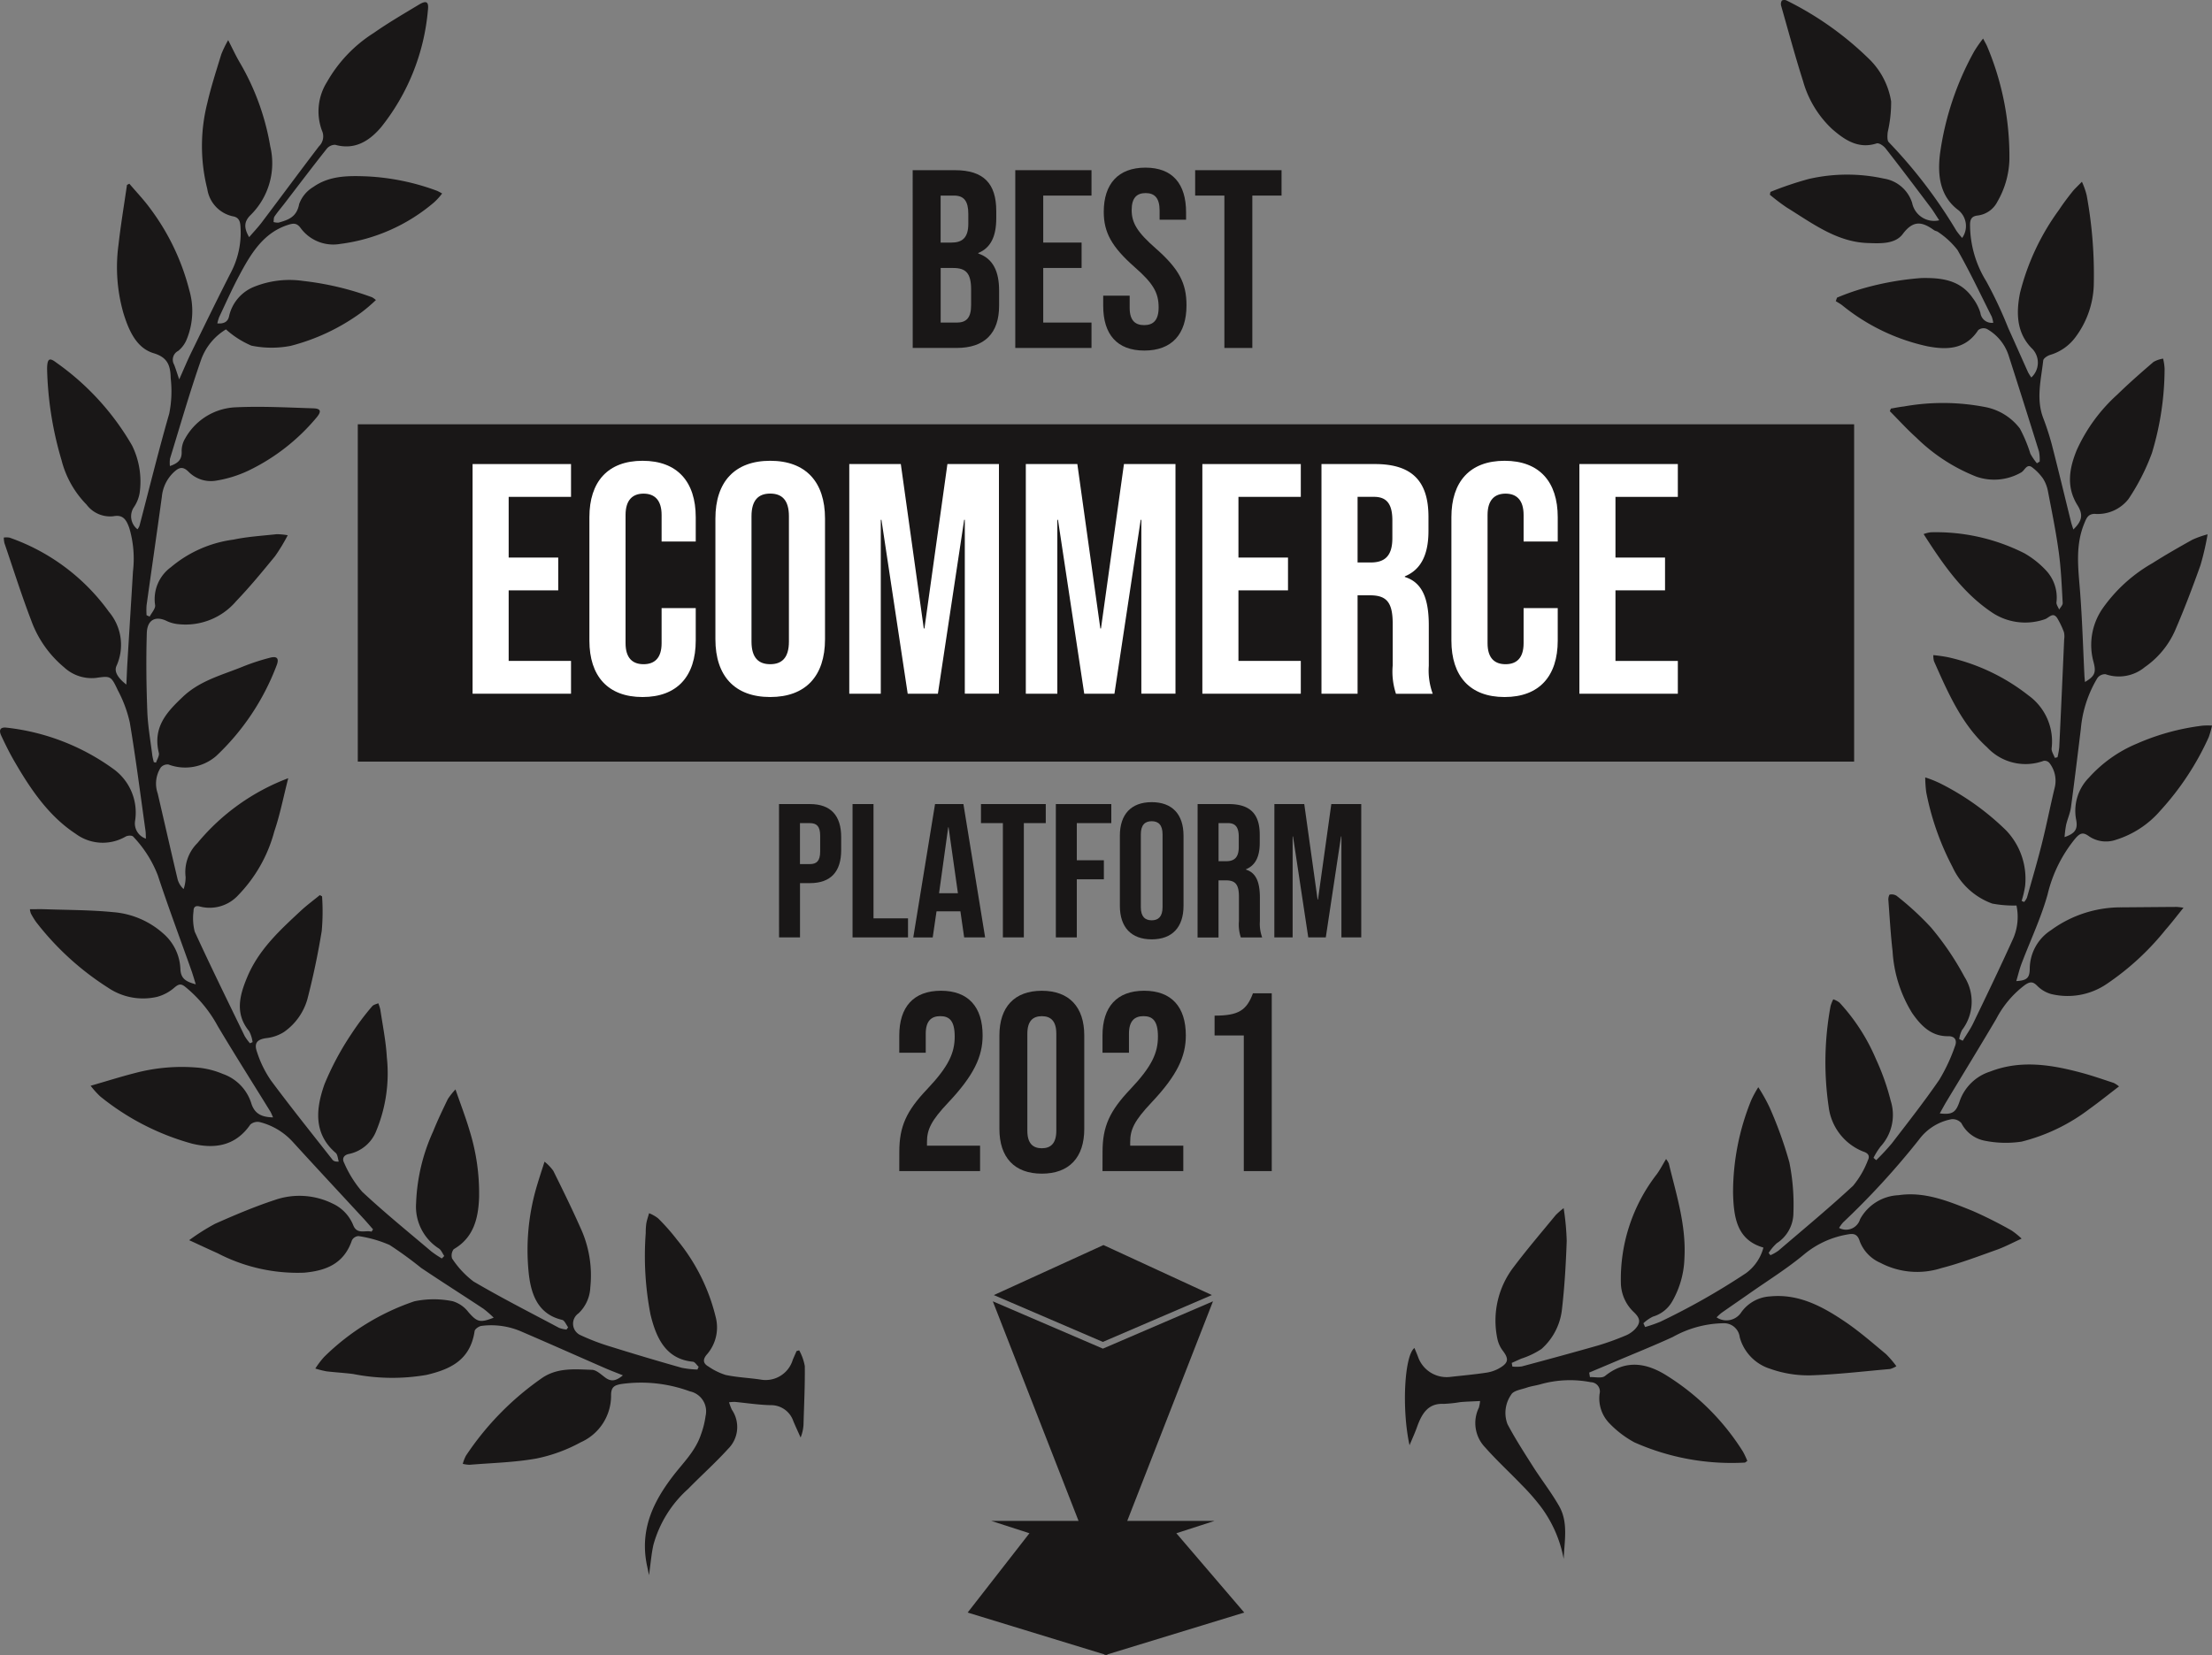 <svg xmlns="http://www.w3.org/2000/svg" width="208.97" height="156.402" viewBox="0 0 208.97 156.402">
  <rect x="0" y="0" width="208.97" height="156.402" fill="#808080" stroke="none"/>
  <g id="Group_1949" data-name="Group 1949" transform="translate(-199.585 -318.318)">
    <path id="Path_5720" data-name="Path 5720" d="M384.989,416.7c.338-.562.725-1.1,1.009-1.691,1.253-2.6,2.506-5.2,3.7-7.837a5.135,5.135,0,0,0,.385-3.286,10.89,10.89,0,0,1-2.286-.182,6.6,6.6,0,0,1-3.757-3.461,25.7,25.7,0,0,1-2.476-7.035,10.966,10.966,0,0,1-.1-1.426,10.468,10.468,0,0,1,1.39.552,24.694,24.694,0,0,1,6.246,4.449,6.621,6.621,0,0,1,1.8,5.26,9.3,9.3,0,0,1-.329,1.409l.233.1a1.58,1.58,0,0,0,.267-.4c.485-1.717.992-3.428,1.424-5.16.44-1.76.789-3.549,1.217-5.313a2.72,2.72,0,0,0-.507-2.249.6.6,0,0,0-.552-.216,4.95,4.95,0,0,1-5.337-1.27c-2.4-2.162-3.708-5.174-5.027-8.149a2.221,2.221,0,0,1-.062-.569,14.041,14.041,0,0,1,1.4.2,18.965,18.965,0,0,1,7.591,3.609,5.358,5.358,0,0,1,2.187,4.99c-.034.284.19.6.3.909l.254-.058a7.187,7.187,0,0,0,.167-.956q.244-5.1.464-10.2a1.793,1.793,0,0,0-.021-.661,7.958,7.958,0,0,0-.622-1.309c-.415-.663-.8-.032-1.191.086a5.648,5.648,0,0,1-5.13-.74c-2.662-1.828-4.488-4.45-6.314-7.31a3.174,3.174,0,0,1,.671-.169,18.5,18.5,0,0,1,8.854,1.986,8.7,8.7,0,0,1,2.029,1.608,3.75,3.75,0,0,1,.994,3.03c-.017.216.167.453.257.68.115-.207.344-.421.334-.62-.092-1.6-.152-3.2-.368-4.775-.263-1.942-.656-3.864-1.026-5.786a3.391,3.391,0,0,0-.473-1.21,4.812,4.812,0,0,0-.986-1.024c-.541-.443-.727.274-1.073.458a5.112,5.112,0,0,1-4.221.4,16.919,16.919,0,0,1-5.683-3.691c-.872-.783-1.67-1.664-2.5-2.5.032-.083.064-.165.1-.246.413-.07.819-.154,1.232-.2a20.939,20.939,0,0,1,7.7.06,5.377,5.377,0,0,1,3.256,2.031,13.876,13.876,0,0,1,.99,2.378,5.6,5.6,0,0,0,.616.9l.261-.16a4.085,4.085,0,0,0-.064-.949q-1.418-4.56-2.878-9.1a4.449,4.449,0,0,0-2.046-2.485.8.8,0,0,0-.821.113c-1.232,1.909-3.1,1.849-4.8,1.526a19.187,19.187,0,0,1-8.052-3.879c-.188-.145-.4-.257-.6-.385.039-.111.075-.22.113-.331a21.8,21.8,0,0,1,2.555-.9,27.491,27.491,0,0,1,5.416-.954c1.732-.028,3.616.1,4.839,1.869a4.548,4.548,0,0,1,.738,1.42,1.075,1.075,0,0,0,1.2.938l.015,0a3.113,3.113,0,0,0-.141-.569c-1.063-2.115-2.072-4.263-3.239-6.31a7.766,7.766,0,0,0-1.818-1.689c-.113-.1-.3-.1-.421-.2-1.076-.761-1.916-.979-2.932.381-.727.975-2.151.892-3.323.851-2.923-.1-5.239-1.877-7.65-3.365a19.337,19.337,0,0,1-1.582-1.2l.056-.265a31.827,31.827,0,0,1,3.62-1.223,16.213,16.213,0,0,1,7.086-.038,3.342,3.342,0,0,1,2.683,2.309,2.112,2.112,0,0,0,2.491,1.648l.064-.014c-.3-.449-.535-.851-.812-1.219-1.407-1.867-2.812-3.733-4.251-5.572-.2-.252-.629-.547-.857-.472-1.7.547-3-.31-4.206-1.368a9.844,9.844,0,0,1-2.741-4.531c-.746-2.346-1.39-4.734-2.066-7.107a.62.62,0,0,1,.071-.5.53.53,0,0,1,.487.021,30.278,30.278,0,0,1,7.9,5.653,7.212,7.212,0,0,1,1.933,3.861,12.463,12.463,0,0,1-.323,2.9c-.032.319-.068.789.1.954a46.347,46.347,0,0,1,6.387,8.365,7.3,7.3,0,0,0,.545.682,1.935,1.935,0,0,0-.336-2.609c-1.785-1.321-2-3.329-1.758-5.333a27.677,27.677,0,0,1,3.237-9.7,12.544,12.544,0,0,1,.836-1.2c.184.364.312.562.4.783a26.7,26.7,0,0,1,2.083,10.716,8.409,8.409,0,0,1-1.129,3.909,2.415,2.415,0,0,1-1.86,1.315c-.533.056-.738.312-.727.913a10.164,10.164,0,0,0,1.531,5.3,39.878,39.878,0,0,1,2.081,4.43c.631,1.392,1.247,2.793,1.875,4.185a4.9,4.9,0,0,0,.3.477,1.893,1.893,0,0,0,.126-2.674q-.06-.066-.126-.126c-1.42-1.48-1.43-3.357-1.067-5.189a22.588,22.588,0,0,1,3.695-7.864c.383-.586.81-1.142,1.24-1.689.24-.3.53-.558.913-.954a7.322,7.322,0,0,1,.449,1.276,41.584,41.584,0,0,1,.669,8.576,8.678,8.678,0,0,1-1.706,4.807,4.592,4.592,0,0,1-2.4,1.7c-.259.075-.646.325-.667.532-.2,1.8-.684,3.6-.015,5.4a25.318,25.318,0,0,1,.815,2.5c.631,2.446,1.219,4.9,1.826,7.355.058.233.141.46.22.714.84-.813.945-1.4.385-2.3-1.08-1.732-.77-3.489-.058-5.217a15.844,15.844,0,0,1,3.83-5.234c1.1-1.073,2.254-2.083,3.415-3.081a2.588,2.588,0,0,1,.907-.312,5.34,5.34,0,0,1,.141.939,27.677,27.677,0,0,1-1.2,7.992,20.459,20.459,0,0,1-2.2,4.319,3.679,3.679,0,0,1-3.229,1.417c-.614.03-.753.4-.964.92-.879,2.142-.55,4.325-.385,6.534.2,2.619.276,5.249.406,7.873.011.18.034.359.051.562.964-.567,1.063-.932.8-1.916a6.052,6.052,0,0,1,.906-5.091,14.574,14.574,0,0,1,4.67-4.223c1.234-.783,2.5-1.505,3.774-2.217a9.415,9.415,0,0,1,1.433-.507,25.515,25.515,0,0,1-.676,2.929c-.738,2.063-1.512,4.114-2.378,6.115a8.267,8.267,0,0,1-2.872,3.5,3.84,3.84,0,0,1-3.714.676.884.884,0,0,0-.774.368,11.236,11.236,0,0,0-1.563,4.809c-.3,2.465-.6,4.933-.93,7.394-.079.567-.327,1.1-.46,1.668a10.944,10.944,0,0,0-.145,1.153c1.048-.361,1.272-.789,1.082-1.711a4.464,4.464,0,0,1,1.232-3.921,12.6,12.6,0,0,1,4.516-3.2,21.993,21.993,0,0,1,6.209-1.7,6.988,6.988,0,0,1,.892-.006,9.318,9.318,0,0,1-.314,1.1,26.283,26.283,0,0,1-4.565,6.932,9.133,9.133,0,0,1-4.214,2.765,2.85,2.85,0,0,1-2.576-.37c-.511-.361-.791-.274-1.212.2a13.061,13.061,0,0,0-2.654,5.333c-.626,2.241-1.634,4.353-2.457,6.528-.2.522-.327,1.073-.5,1.657,1.026-.06,1.264-.308,1.272-1.2a4.364,4.364,0,0,1,2.014-3.616,11.166,11.166,0,0,1,6.656-2.153c1.736-.013,3.475-.03,5.213-.04a6.279,6.279,0,0,1,.642.077c-.637.785-1.146,1.458-1.7,2.085a25.141,25.141,0,0,1-5.529,5.1,6.574,6.574,0,0,1-5.3.962,3,3,0,0,1-1.306-.785c-.417-.425-.7-.361-1.133-.073a9.45,9.45,0,0,0-2.722,3.214c-1.542,2.611-3.124,5.191-4.689,7.785-.216.359-.413.731-.646,1.146,1.2.145,1.529-.1,1.88-1.159a4.478,4.478,0,0,1,2.867-2.79c2.9-1.131,5.8-.656,8.679.12,1.016.274,2.014.624,3.015.952a2.786,2.786,0,0,1,.492.327c-.986.753-1.877,1.473-2.8,2.134a17.641,17.641,0,0,1-6.4,3.083,10.071,10.071,0,0,1-3.56-.1,3.142,3.142,0,0,1-2.129-1.642,1.092,1.092,0,0,0-.947-.374,4.951,4.951,0,0,0-3.06,1.926,73.359,73.359,0,0,1-7.18,7.834,4.218,4.218,0,0,0-.372.511,1.38,1.38,0,0,0,1.872-.552,1.335,1.335,0,0,0,.11-.265,4.354,4.354,0,0,1,3.635-2.275c2.48-.37,4.751.58,7,1.484a40.083,40.083,0,0,1,3.676,1.849,7.269,7.269,0,0,1,.952.77c-.872.4-1.591.783-2.341,1.052-1.74.62-3.474,1.281-5.251,1.738a7.452,7.452,0,0,1-5.745-.5,3.635,3.635,0,0,1-1.946-2.018c-.22-.735-.607-.77-1.157-.665a8.664,8.664,0,0,0-4.1,1.877c-1.631,1.362-3.44,2.48-5.176,3.7-.877.616-1.764,1.219-2.641,1.837a5.064,5.064,0,0,0-.458.421,1.673,1.673,0,0,0,2.322-.462l.024-.038a3.591,3.591,0,0,1,2.718-1.482c2.718-.269,4.995.977,7.176,2.463,1.313.9,2.53,1.965,3.766,2.991a9.43,9.43,0,0,1,.979,1.144,2.458,2.458,0,0,1-.59.263c-2.521.22-5.042.524-7.565.6a10.744,10.744,0,0,1-3.768-.62,4.312,4.312,0,0,1-2.874-2.976,1.493,1.493,0,0,0-1.555-1.328,10.087,10.087,0,0,0-4.772,1.3c-1.852.849-3.74,1.606-5.615,2.4-.759.323-1.52.641-2.282.962.024.143.047.287.073.43.483-.028,1.105.145,1.43-.113,1.986-1.6,3.973-1.212,5.874,0a22.621,22.621,0,0,1,7.154,7.159,7.857,7.857,0,0,1,.409.872c-.128.083-.188.158-.252.158a22.621,22.621,0,0,1-10.415-1.911,9.639,9.639,0,0,1-2.414-1.854,3.373,3.373,0,0,1-.875-2.739.877.877,0,0,0-.634-1.066.953.953,0,0,0-.2-.027,10.255,10.255,0,0,0-4.787.207c-.419.116-.855.167-1.268.31-.517.18-1.261.272-1.469.669a3,3,0,0,0-.346,2.773c.74,1.407,1.608,2.737,2.455,4.075.8,1.249,1.713,2.414,2.44,3.7.866,1.542.479,3.28.417,4.971a11.838,11.838,0,0,0-2.185-4.971,20.669,20.669,0,0,0-1.788-2.033c-1.14-1.189-2.354-2.3-3.447-3.539a3.31,3.31,0,0,1-.594-3.753,3.535,3.535,0,0,0,.115-.629c-.661.034-1.262.051-1.858.1a12.26,12.26,0,0,1-1.6.169c-1.467-.071-2.059.947-2.506,2.207-.19.53-.425,1.044-.7,1.7-.742-3.336-.5-8.452.462-9.188.118.282.229.543.331.808a2.86,2.86,0,0,0,3.011,1.929c1.167-.133,2.341-.235,3.5-.413a3.5,3.5,0,0,0,1.291-.481c.772-.475.77-.859.212-1.589a2.859,2.859,0,0,1-.52-1.174,8.316,8.316,0,0,1,1.576-6.767c1.259-1.67,2.617-3.254,3.941-4.867a7.073,7.073,0,0,1,.755-.661,24.222,24.222,0,0,1,.289,3.1c-.075,2.151-.2,4.308-.447,6.445a5.848,5.848,0,0,1-1.937,3.763,7.666,7.666,0,0,1-1.922.917l-.887.4c.019.116.038.227.058.342a3.55,3.55,0,0,0,.892-.011c2.4-.642,4.8-1.294,7.2-1.978a25.728,25.728,0,0,0,2.547-.915,2.682,2.682,0,0,0,.96-.639c.556-.609.479-1.022-.116-1.591a3.882,3.882,0,0,1-1.229-2.681,16.183,16.183,0,0,1,3.413-10.389c.3-.421.543-.89.855-1.407a2.1,2.1,0,0,1,.259.425c.71,2.94,1.649,5.835,1.475,8.946a8.718,8.718,0,0,1-1.11,4.009,3.1,3.1,0,0,1-1.854,1.51,3.513,3.513,0,0,0-.913.633c.056.118.109.235.165.353a13.489,13.489,0,0,0,1.437-.5,66.285,66.285,0,0,0,8.072-4.576,4.356,4.356,0,0,0,1.666-2.431c-2.527-.721-2.807-2.874-2.869-5.151a23.139,23.139,0,0,1,1.721-8.786,10.455,10.455,0,0,1,.663-1.217,16.354,16.354,0,0,1,1.075,1.927,38.241,38.241,0,0,1,1.86,5.17,20.251,20.251,0,0,1,.383,4.757,3.417,3.417,0,0,1-1.567,2.886,4.459,4.459,0,0,0-.772.922l.167.214a4.193,4.193,0,0,0,.755-.428c2.365-2.025,4.764-4.011,7.054-6.134a8.527,8.527,0,0,0,1.4-2.414c.225-.449-.023-.688-.449-.821a5.232,5.232,0,0,1-3.261-4.249,29.051,29.051,0,0,1,.182-9.492,3.315,3.315,0,0,1,.257-.644,2.039,2.039,0,0,1,.588.312,18.473,18.473,0,0,1,3.451,5.352,22.551,22.551,0,0,1,1.392,3.941,4.416,4.416,0,0,1-.956,4.3,6.547,6.547,0,0,0-.674,1.075c.083.073.169.147.255.22a21.551,21.551,0,0,0,1.478-1.589c1.522-1.98,3.064-3.945,4.482-6.008a16.639,16.639,0,0,0,1.475-3.156c.24-.588-.015-.971-.635-.96-1.557.023-2.544-.943-3.408-2.194a12.491,12.491,0,0,1-1.845-5.827c-.186-1.619-.278-3.248-.4-4.877-.013-.165.071-.479.133-.485a.888.888,0,0,1,.639.111,27.486,27.486,0,0,1,3.261,3,27.024,27.024,0,0,1,3.16,4.663,4.4,4.4,0,0,1-.235,5.029,2.713,2.713,0,0,0-.265.847c.113.056.225.109.338.16" fill="#191717"/>
    <path id="Path_5721" data-name="Path 5721" d="M213.7,376.629c.19-.383.6-.81.537-1.142a3.732,3.732,0,0,1,1.5-3.575,11.468,11.468,0,0,1,5.891-2.6c1.349-.284,2.735-.365,4.107-.515a6.5,6.5,0,0,1,1.033.1,17.184,17.184,0,0,1-1.2,1.98c-1.185,1.448-2.378,2.9-3.663,4.24a6.281,6.281,0,0,1-5.425,2.187,3.331,3.331,0,0,1-1.1-.282c-1.069-.541-1.888-.165-1.926,1.125-.075,2.459-.045,4.926.047,7.385.051,1.4.306,2.8.477,4.2q.056.309.141.609c.071.013.139.028.205.041.1-.308.331-.654.267-.915-.6-2.465.793-3.9,2.267-5.3,1.648-1.565,3.763-2.07,5.737-2.884a20.6,20.6,0,0,1,2.493-.81c.684-.182.892.075.616.757a22.815,22.815,0,0,1-5.7,8.533,4.481,4.481,0,0,1-4.5.8.832.832,0,0,0-.731.281,2.813,2.813,0,0,0-.291,2.448c.629,2.7,1.242,5.408,1.879,8.106a1.965,1.965,0,0,0,.571.934,3.443,3.443,0,0,0,.188-1.138,3.863,3.863,0,0,1,1.123-3.216,20.512,20.512,0,0,1,8.572-6.122c-.466,1.826-.783,3.468-1.315,5.025A13.7,13.7,0,0,1,222.1,402.9a3.659,3.659,0,0,1-3.614,1.086c-.383-.109-.622-.013-.618.44a5.16,5.16,0,0,0,.111,1.929c1.522,3.318,3.132,6.588,4.723,9.87a4.629,4.629,0,0,0,.5.682c.079-.036.163-.075.246-.111a3.145,3.145,0,0,0-.325-1.033c-1.379-1.664-.892-3.415-.182-5.112,1.1-2.626,3.1-4.437,5.057-6.263.571-.531,1.2-.992,1.8-1.484.071.038.141.077.212.117a20.493,20.493,0,0,1-.03,3.268c-.355,2.169-.806,4.331-1.358,6.455a5.669,5.669,0,0,1-2.217,3.1,3.918,3.918,0,0,1-1.7.578c-.81.126-1.144.449-.842,1.3a10.289,10.289,0,0,0,1.321,2.7c1.888,2.544,3.866,5.006,5.816,7.492.1.128.278.191.59.172-.092-.279-.107-.662-.289-.819-2.136-1.832-1.871-4.216-1.058-6.5a26.882,26.882,0,0,1,2.519-4.715,25.171,25.171,0,0,1,1.978-2.639c.126-.16.385-.2.582-.291a3.844,3.844,0,0,1,.192.594c.222,1.505.53,3,.616,4.516a14.216,14.216,0,0,1-.973,6.885,3.545,3.545,0,0,1-2.581,2.242c-.47.086-.729.4-.468.873a10.656,10.656,0,0,0,1.689,2.7c2.106,1.969,4.338,3.779,6.53,5.638a9.74,9.74,0,0,0,1,.67c.075-.079.15-.154.227-.233-.169-.242-.289-.569-.509-.708a4.7,4.7,0,0,1-2.151-4.287,17.844,17.844,0,0,1,1.612-6.784c.415-1.037.9-2.044,1.383-3.047a6.352,6.352,0,0,1,.727-.915c.492,1.43.966,2.643,1.33,3.889a19.957,19.957,0,0,1,.9,6.282c-.068,2.089-.556,3.864-2.4,4.928a.978.978,0,0,0-.154.872,8.7,8.7,0,0,0,2.025,2.177c2.645,1.554,5.375,2.94,8.078,4.379a2.784,2.784,0,0,0,.708.165c.053-.07.1-.141.154-.214-.184-.244-.338-.65-.562-.7-2.356-.552-3-2.521-3.188-4.7a21.212,21.212,0,0,1,.7-7.625c.233-.819.5-1.621.821-2.626a4.3,4.3,0,0,1,.83.868c.877,1.771,1.751,3.549,2.555,5.362a10.719,10.719,0,0,1,.939,5.645,3.576,3.576,0,0,1-1.116,2.459,1.186,1.186,0,0,0,.22,2.073,20.966,20.966,0,0,0,2.814,1.071q3.348,1.047,6.722,2a8.676,8.676,0,0,0,1.482.164l.113-.261c-.182-.164-.349-.458-.541-.477-2.532-.244-3.46-2.193-4.009-4.466a29.03,29.03,0,0,1-.449-7.683,6.443,6.443,0,0,1,.053-.911c.058-.329.175-.651.263-.973a3.456,3.456,0,0,1,.851.481,19.912,19.912,0,0,1,1.8,2.039,18.173,18.173,0,0,1,3.646,7.308,3.879,3.879,0,0,1-.8,3.477c-.419.466-.447.864.107,1.178a6.069,6.069,0,0,0,1.627.8c1.076.229,2.185.272,3.274.432a2.675,2.675,0,0,0,3.073-1.875c.118-.272.237-.543.355-.813l.248-.07a4.9,4.9,0,0,1,.53,1.486c.023,1.766-.064,3.534-.115,5.3a3.78,3.78,0,0,1-.28,1.452c-.229-.513-.468-1.021-.686-1.539a2.221,2.221,0,0,0-2.168-1.518c-1.118-.028-2.232-.2-3.35-.308a3.854,3.854,0,0,0-.558.037,6.29,6.29,0,0,0,.265.7,2.9,2.9,0,0,1-.359,3.708c-1.2,1.321-2.523,2.5-3.767,3.774a11.006,11.006,0,0,0-3.286,5.3c-.193.877-.263,1.789-.413,2.854-.113-.571-.227-1.021-.293-1.479-.449-3.083.774-5.54,2.5-7.815.966-1.279,2.162-2.386,2.7-4a8.082,8.082,0,0,0,.436-1.747,1.925,1.925,0,0,0-1.431-2.317l-.059-.014a13.334,13.334,0,0,0-6.492-.688c-.612.113-.947.265-.945,1.058a4.813,4.813,0,0,1-2.861,4.443,14.915,14.915,0,0,1-4.187,1.535c-2.083.374-4.212.417-6.325.594a3.5,3.5,0,0,1-.637-.088,3.718,3.718,0,0,1,.3-.772,27.346,27.346,0,0,1,7.274-7.4c1.458-.936,3.062-.765,4.631-.714.449.015.894.481,1.321.778.535.368.994.246,1.6-.257-.624-.252-1.135-.441-1.636-.659-2.654-1.159-5.3-2.339-7.961-3.483a7.136,7.136,0,0,0-3.765-.53c-.235.03-.616.288-.646.49-.415,2.8-2.371,3.62-4.522,4.137a18.944,18.944,0,0,1-6.945-.081c-.834-.107-1.676-.154-2.515-.25a9.291,9.291,0,0,1-1.067-.267,8.345,8.345,0,0,1,.836-1.1,22.309,22.309,0,0,1,8.523-5.254,8.919,8.919,0,0,1,3.624-.006,2.933,2.933,0,0,1,1.5,1.054c.8.894,1.052,1.016,2.369.5a10.194,10.194,0,0,0-.96-.838c-1.961-1.3-3.947-2.555-5.9-3.87a35.712,35.712,0,0,0-2.979-2.164,11.612,11.612,0,0,0-2.934-.838.744.744,0,0,0-.62.4c-.778,2.294-2.568,2.88-4.514,3.058a16.355,16.355,0,0,1-8.181-1.841c-.84-.374-1.674-.768-2.681-1.23a20.2,20.2,0,0,1,2.45-1.552c1.841-.817,3.7-1.608,5.6-2.234a7.086,7.086,0,0,1,5.472.312,3.831,3.831,0,0,1,1.986,2.078c.357.877,1.133.434,1.723.59q.067-.109.141-.216c-.263-.3-.522-.6-.789-.9-2.258-2.446-4.526-4.877-6.769-7.338a6.292,6.292,0,0,0-3.1-1.888,1.032,1.032,0,0,0-.937.222c-1.439,2.093-3.468,2.3-5.519,1.8a23.748,23.748,0,0,1-8.668-4.466,8.533,8.533,0,0,1-.9-1c1.537-.442,2.852-.859,4.184-1.2a17.284,17.284,0,0,1,6.164-.492,8.068,8.068,0,0,1,2.151.577,4.3,4.3,0,0,1,2.679,2.769c.323,1.046,1.052,1.311,2.059,1.334-.113-.242-.171-.409-.259-.554-1.659-2.692-3.353-5.356-4.969-8.074a12.346,12.346,0,0,0-3.1-3.733c-.393-.3-.6-.229-.977.081a4.1,4.1,0,0,1-1.661.892,5.9,5.9,0,0,1-4.642-.879,26.633,26.633,0,0,1-6.765-6.177,7.136,7.136,0,0,1-.509-.827,1.611,1.611,0,0,1-.09-.4c.492,0,.937-.013,1.379,0,2.168.077,4.343.064,6.5.278a8.05,8.05,0,0,1,4.768,2.061,4.672,4.672,0,0,1,1.569,3.308c.039.941.549,1.2,1.452,1.45-.169-.543-.28-.941-.417-1.323-1.06-2.992-2.177-5.963-3.169-8.98a11.1,11.1,0,0,0-2.324-3.654c-.113-.135-.528-.115-.723,0a4.3,4.3,0,0,1-4.725-.278c-2.523-1.655-4.249-4.193-5.79-6.864-.449-.772-.845-1.582-1.227-2.395-.267-.573-.062-.838.532-.757a21.128,21.128,0,0,1,10.062,3.9,5.075,5.075,0,0,1,2.053,4.875,1.514,1.514,0,0,0,1.02,1.71c-.017-.318-.011-.532-.039-.737-.481-3.417-.915-6.844-1.486-10.244a12.084,12.084,0,0,0-1.131-3.043c-.646-1.373-.689-1.36-2.072-1.165a3.818,3.818,0,0,1-3-1,10.333,10.333,0,0,1-3.117-4.452c-.917-2.395-1.691-4.856-2.523-7.289a2.687,2.687,0,0,1-.06-.522,1.74,1.74,0,0,1,.539.006,19.47,19.47,0,0,1,9.393,7.009,4.831,4.831,0,0,1,.716,5.11c-.239.517.1,1.12.932,1.768.034-.723.056-1.36.094-2,.173-2.9.359-5.79.53-8.69a10.231,10.231,0,0,0-.346-4.1c-.269-.763-.582-1.3-1.5-1.118a2.78,2.78,0,0,1-2.54-1.1,9.226,9.226,0,0,1-2.363-4.2,32.781,32.781,0,0,1-1.364-8.647c.017-.926.2-1.088.864-.575a24.64,24.64,0,0,1,7.167,7.843,7.7,7.7,0,0,1,.708,4.507,3.418,3.418,0,0,1-.556,1.345,1.546,1.546,0,0,0,.359,2.061,1.46,1.46,0,0,0,.186-.329c.93-3.539,1.8-7.094,2.81-10.6a10.707,10.707,0,0,0,.139-3.351c-.023-1.251-.327-1.974-1.616-2.362-1.627-.49-2.343-2.147-2.848-3.776a15.774,15.774,0,0,1-.466-6.479c.214-1.89.528-3.763.8-5.643.075-.041.152-.079.224-.116.674.793,1.4,1.55,2.014,2.4a21.83,21.83,0,0,1,3.639,7.623,7.051,7.051,0,0,1-.212,4.629,2.726,2.726,0,0,1-.823,1.144.936.936,0,0,0-.413,1.257c.008.014.015.029.024.043.145.368.261.753.481,1.394.443-.994.763-1.764,1.125-2.508,1.253-2.566,2.5-5.136,3.8-7.674a8.1,8.1,0,0,0,.859-4.31c-.032-.535-.224-.834-.7-.915a3.1,3.1,0,0,1-2.429-2.577,16.589,16.589,0,0,1,0-8.134c.359-1.55.853-3.07,1.317-4.591a10.107,10.107,0,0,1,.654-1.349c.415.81.727,1.488,1.1,2.121a23.289,23.289,0,0,1,2.874,7.907,6.879,6.879,0,0,1-1.856,6.5c-.622.61-.654,1.2-.137,2.089.411-.479.825-.911,1.187-1.388,1.809-2.395,3.592-4.815,5.412-7.2A1.3,1.3,0,0,0,230,330.66a5.223,5.223,0,0,1,.479-4.6,13.174,13.174,0,0,1,4.426-4.636c1.373-.962,2.818-1.8,4.246-2.662.731-.44.966-.289.853.586a20.543,20.543,0,0,1-4.43,11.007c-1.142,1.339-2.523,2.151-4.321,1.646a1.017,1.017,0,0,0-.819.4c-1.347,1.7-2.66,3.436-3.983,5.161-.31.4-.644.787-.93,1.21-.09.126-.066.349-.094.526a1.293,1.293,0,0,0,.487.054c.892-.259,1.7-.5,1.937-1.766a3.112,3.112,0,0,1,1.332-1.6c1.507-1.065,3.241-1.065,4.967-1.005a22,22,0,0,1,6.74,1.375q.238.113.464.248a6.365,6.365,0,0,1-.748.825,16.952,16.952,0,0,1-8.878,3.939A3.82,3.82,0,0,1,228,339.886c-.393-.547-.735-.474-1.3-.286-2.281.772-3.447,2.743-4.535,4.792-.676,1.268-1.262,2.594-1.879,3.9a4,4,0,0,0-.169.586c.577.047.992-.112,1.11-.685a3.912,3.912,0,0,1,2.335-2.763,8.968,8.968,0,0,1,4.67-.563,27.778,27.778,0,0,1,6.5,1.542,2.193,2.193,0,0,1,.366.261,14.929,14.929,0,0,1-1.411,1.2A19.545,19.545,0,0,1,227.048,351a9.448,9.448,0,0,1-3.716-.021,8.66,8.66,0,0,1-2.4-1.535,5.515,5.515,0,0,0-2.348,2.867c-1.076,3.079-1.978,6.224-2.938,9.348a2.827,2.827,0,0,0-.008.7c.7-.25,1.15-.543,1.108-1.4a2.3,2.3,0,0,1,.338-1.221,5.736,5.736,0,0,1,4.834-2.934c2.418-.109,4.847.023,7.27.1.7.024.787.281.314.854a19.2,19.2,0,0,1-6.487,5.052,11.389,11.389,0,0,1-3.07.937,2.958,2.958,0,0,1-2.562-.864c-.5-.479-.842-.443-1.364.043a3.656,3.656,0,0,0-1.144,2.337c-.468,3.419-.966,6.831-1.443,10.25a6.744,6.744,0,0,0,0,.943c.094.043.19.081.284.124" fill="#191717"/>
    <rect id="Rectangle_377" data-name="Rectangle 377" width="141.36" height="31.876" transform="translate(233.386 358.412)" fill="#191717"/>
    <g id="Group_1953" data-name="Group 1953" style="isolation: isolate">
      <path id="Path_21463" data-name="Path 21463" d="M244.23,362.17h9.3v3.1h-5.891v5.736h4.682v3.1h-4.682v6.666h5.891v3.1h-9.3Z" fill="#fff"/>
      <path id="Path_21464" data-name="Path 21464" d="M255.266,378.851V367.193c0-3.348,1.736-5.332,5.023-5.332s5.023,1.984,5.023,5.332v2.3h-3.225v-2.512c0-1.426-.682-2.016-1.705-2.016s-1.7.59-1.7,2.016V379.1c0,1.427.682,1.984,1.7,1.984s1.705-.557,1.705-1.984v-3.317h3.225v3.069c0,3.35-1.736,5.334-5.023,5.334S255.266,382.2,255.266,378.851Z" fill="#fff"/>
      <path id="Path_21465" data-name="Path 21465" d="M267.17,378.728v-11.41c0-3.473,1.829-5.457,5.178-5.457s5.177,1.984,5.177,5.457v11.41c0,3.473-1.829,5.457-5.177,5.457S267.17,382.2,267.17,378.728Zm6.945.217V367.1c0-1.55-.682-2.14-1.767-2.14s-1.768.59-1.768,2.14v11.845c0,1.55.683,2.138,1.768,2.138S274.115,380.495,274.115,378.945Z" fill="#fff"/>
      <path id="Path_21466" data-name="Path 21466" d="M279.817,362.17h4.869l2.17,15.535h.062l2.17-15.535h4.868v21.7h-3.225V367.441h-.061l-2.481,16.434h-2.852l-2.481-16.434h-.062v16.434h-2.977Z" fill="#fff"/>
      <path id="Path_21467" data-name="Path 21467" d="M296.495,362.17h4.868l2.171,15.535h.062l2.17-15.535h4.868v21.7h-3.225V367.441h-.061l-2.481,16.434h-2.852l-2.481-16.434h-.062v16.434h-2.977Z" fill="#fff"/>
      <path id="Path_21468" data-name="Path 21468" d="M313.173,362.17h9.3v3.1h-5.891v5.736h4.682v3.1h-4.682v6.666h5.891v3.1h-9.3Z" fill="#fff"/>
      <path id="Path_21469" data-name="Path 21469" d="M324.426,362.17h5.054c3.535,0,5.054,1.644,5.054,4.993V368.5c0,2.232-.713,3.658-2.232,4.279v.061c1.7.528,2.263,2.14,2.263,4.589v3.814a6.4,6.4,0,0,0,.372,2.636h-3.472a6.656,6.656,0,0,1-.311-2.667V377.24c0-2.016-.589-2.667-2.139-2.667h-1.178v9.3h-3.411Zm4.651,9.3c1.272,0,2.046-.558,2.046-2.295V367.5c0-1.55-.526-2.232-1.736-2.232h-1.55v6.2Z" fill="#fff"/>
      <path id="Path_21470" data-name="Path 21470" d="M336.7,378.851V367.193c0-3.348,1.736-5.332,5.024-5.332s5.022,1.984,5.022,5.332v2.3h-3.225v-2.512c0-1.426-.681-2.016-1.705-2.016s-1.7.59-1.7,2.016V379.1c0,1.427.682,1.984,1.7,1.984s1.705-.557,1.705-1.984v-3.317h3.225v3.069c0,3.35-1.736,5.334-5.022,5.334S336.7,382.2,336.7,378.851Z" fill="#fff"/>
      <path id="Path_21471" data-name="Path 21471" d="M348.792,362.17h9.3v3.1H352.2v5.736h4.683v3.1H352.2v6.666h5.892v3.1h-9.3Z" fill="#fff"/>
    </g>
    <g id="Group_1954" data-name="Group 1954" style="isolation: isolate">
      <path id="Path_21472" data-name="Path 21472" d="M273.179,394.3H276.1c1.98,0,2.952,1.1,2.952,3.114v1.243c0,2.017-.972,3.114-2.952,3.114h-.937V406.9h-1.98Zm2.917,5.672c.63,0,.971-.288.971-1.189v-1.495c0-.9-.341-1.187-.971-1.187h-.937v3.871Z" fill="#191717"/>
      <path id="Path_21473" data-name="Path 21473" d="M280.126,394.3h1.98v10.8h3.26v1.8h-5.24Z" fill="#191717"/>
      <path id="Path_21474" data-name="Path 21474" d="M287.92,394.3H290.6l2.051,12.6h-1.98l-.36-2.5v.037h-2.251l-.36,2.466h-1.836Zm2.161,8.426-.883-6.23h-.035l-.864,6.23Z" fill="#191717"/>
      <path id="Path_21475" data-name="Path 21475" d="M294.328,396.1h-2.07v-1.8h6.122v1.8h-2.071v10.8h-1.981Z" fill="#191717"/>
      <path id="Path_21476" data-name="Path 21476" d="M299.332,394.3h5.239v1.8h-3.259v3.51h2.557v1.8h-2.557V406.9h-1.98Z" fill="#191717"/>
      <path id="Path_21477" data-name="Path 21477" d="M305.38,403.915v-6.626c0-2.017,1.062-3.169,3.007-3.169s3.007,1.152,3.007,3.169v6.626c0,2.017-1.063,3.169-3.007,3.169S305.38,405.932,305.38,403.915Zm4.033.126v-6.878c0-.9-.4-1.242-1.026-1.242s-1.027.342-1.027,1.242v6.878c0,.9.4,1.243,1.027,1.243S309.413,404.941,309.413,404.041Z" fill="#191717"/>
      <path id="Path_21478" data-name="Path 21478" d="M312.724,394.3h2.935c2.052,0,2.935.954,2.935,2.9v.775c0,1.3-.414,2.125-1.3,2.484v.036c.99.307,1.314,1.242,1.314,2.665v2.215a3.708,3.708,0,0,0,.217,1.53h-2.016a3.85,3.85,0,0,1-.181-1.549v-2.3c0-1.17-.342-1.548-1.242-1.548H314.7v5.4h-1.98Zm2.7,5.4c.738,0,1.188-.324,1.188-1.332V397.4c0-.9-.306-1.3-1.009-1.3h-.9v3.6Z" fill="#191717"/>
      <path id="Path_21479" data-name="Path 21479" d="M319.978,394.3H322.8l1.26,9.02h.036l1.26-9.02h2.827v12.6h-1.873v-9.543h-.036l-1.44,9.543h-1.656l-1.441-9.543h-.036V406.9h-1.728Z" fill="#191717"/>
    </g>
    <path id="Path_5722" data-name="Path 5722" d="M303.773,445.125l10.3-4.428-10.242-4.725L293.473,440.7Z" fill="#191717"/>
    <path id="Path_5723" data-name="Path 5723" d="M317.13,470.7l-6.414-7.495,3.608-1.166h-8.247l8.1-20.75-10.4,4.471-10.4-4.471,8.1,20.75H293.23l3.608,1.166L291,470.7l12.942,3.962v.06l.119-.03.126.03v-.062Z" fill="#191717"/>
    <g id="Group_1955" data-name="Group 1955" style="isolation: isolate">
      <path id="Path_21480" data-name="Path 21480" d="M285.806,334.4h3.985c2.736,0,3.912,1.273,3.912,3.865v.673c0,1.727-.528,2.807-1.7,3.288v.047c1.416.48,1.968,1.729,1.968,3.5v1.441c0,2.592-1.368,3.984-4.009,3.984h-4.152Zm3.673,6.841c.984,0,1.584-.431,1.584-1.776v-.936c0-1.2-.408-1.728-1.344-1.728h-1.272v4.44Zm.479,7.561c.889,0,1.369-.408,1.369-1.656v-1.464c0-1.561-.5-2.04-1.7-2.04h-1.176v5.16Z" fill="#191717"/>
      <path id="Path_21481" data-name="Path 21481" d="M295.5,334.4h7.2v2.4h-4.56v4.44h3.624v2.4h-3.624v5.16h4.56v2.4h-7.2Z" fill="#191717"/>
      <path id="Path_21482" data-name="Path 21482" d="M303.806,347.217v-.96h2.5v1.152c0,1.2.528,1.632,1.368,1.632s1.368-.432,1.368-1.68c0-1.392-.528-2.28-2.256-3.793-2.208-1.944-2.928-3.312-2.928-5.232,0-2.64,1.368-4.176,3.936-4.176s3.84,1.536,3.84,4.224v.7h-2.5v-.864c0-1.2-.48-1.656-1.32-1.656s-1.32.456-1.32,1.608c0,1.225.552,2.112,2.28,3.624,2.208,1.944,2.9,3.289,2.9,5.377,0,2.736-1.393,4.272-3.985,4.272S303.806,349.9,303.806,347.217Z" fill="#191717"/>
      <path id="Path_21483" data-name="Path 21483" d="M315.254,336.8h-2.761v-2.4h8.161v2.4h-2.76v14.4h-2.64Z" fill="#191717"/>
    </g>
    <g id="Group_1956" data-name="Group 1956" style="isolation: isolate">
      <path id="Path_21484" data-name="Path 21484" d="M284.544,427.158c0-2.4.672-3.864,2.641-5.929,2.016-2.135,2.592-3.408,2.592-4.967,0-1.513-.528-1.921-1.368-1.921s-1.368.456-1.368,1.656v1.8h-2.5v-1.633c0-2.687,1.345-4.224,3.937-4.224s3.936,1.537,3.936,4.224c0,1.992-.816,3.769-3.264,6.36-1.584,1.681-1.992,2.521-1.992,3.7v.359h5.016v2.4h-7.633Z" fill="#191717"/>
      <path id="Path_21485" data-name="Path 21485" d="M294,425v-8.833c0-2.687,1.416-4.224,4.008-4.224s4.009,1.537,4.009,4.224V425c0,2.689-1.416,4.225-4.009,4.225S294,427.687,294,425Zm5.376.168V416c0-1.2-.527-1.656-1.368-1.656s-1.368.456-1.368,1.656v9.169c0,1.2.528,1.656,1.368,1.656S299.376,426.366,299.376,425.166Z" fill="#191717"/>
      <path id="Path_21486" data-name="Path 21486" d="M303.744,427.158c0-2.4.672-3.864,2.64-5.929,2.016-2.135,2.593-3.408,2.593-4.967,0-1.513-.529-1.921-1.369-1.921s-1.368.456-1.368,1.656v1.8h-2.5v-1.633c0-2.687,1.344-4.224,3.937-4.224s3.935,1.537,3.935,4.224c0,1.992-.815,3.769-3.263,6.36-1.584,1.681-1.993,2.521-1.993,3.7v.359h5.017v2.4h-7.633Z" fill="#191717"/>
      <path id="Path_21487" data-name="Path 21487" d="M317.088,416.165h-2.76v-1.872c2.233,0,3.025-.48,3.624-2.112h1.777v16.8h-2.641Z" fill="#191717"/>
    </g>
  </g>
</svg>
